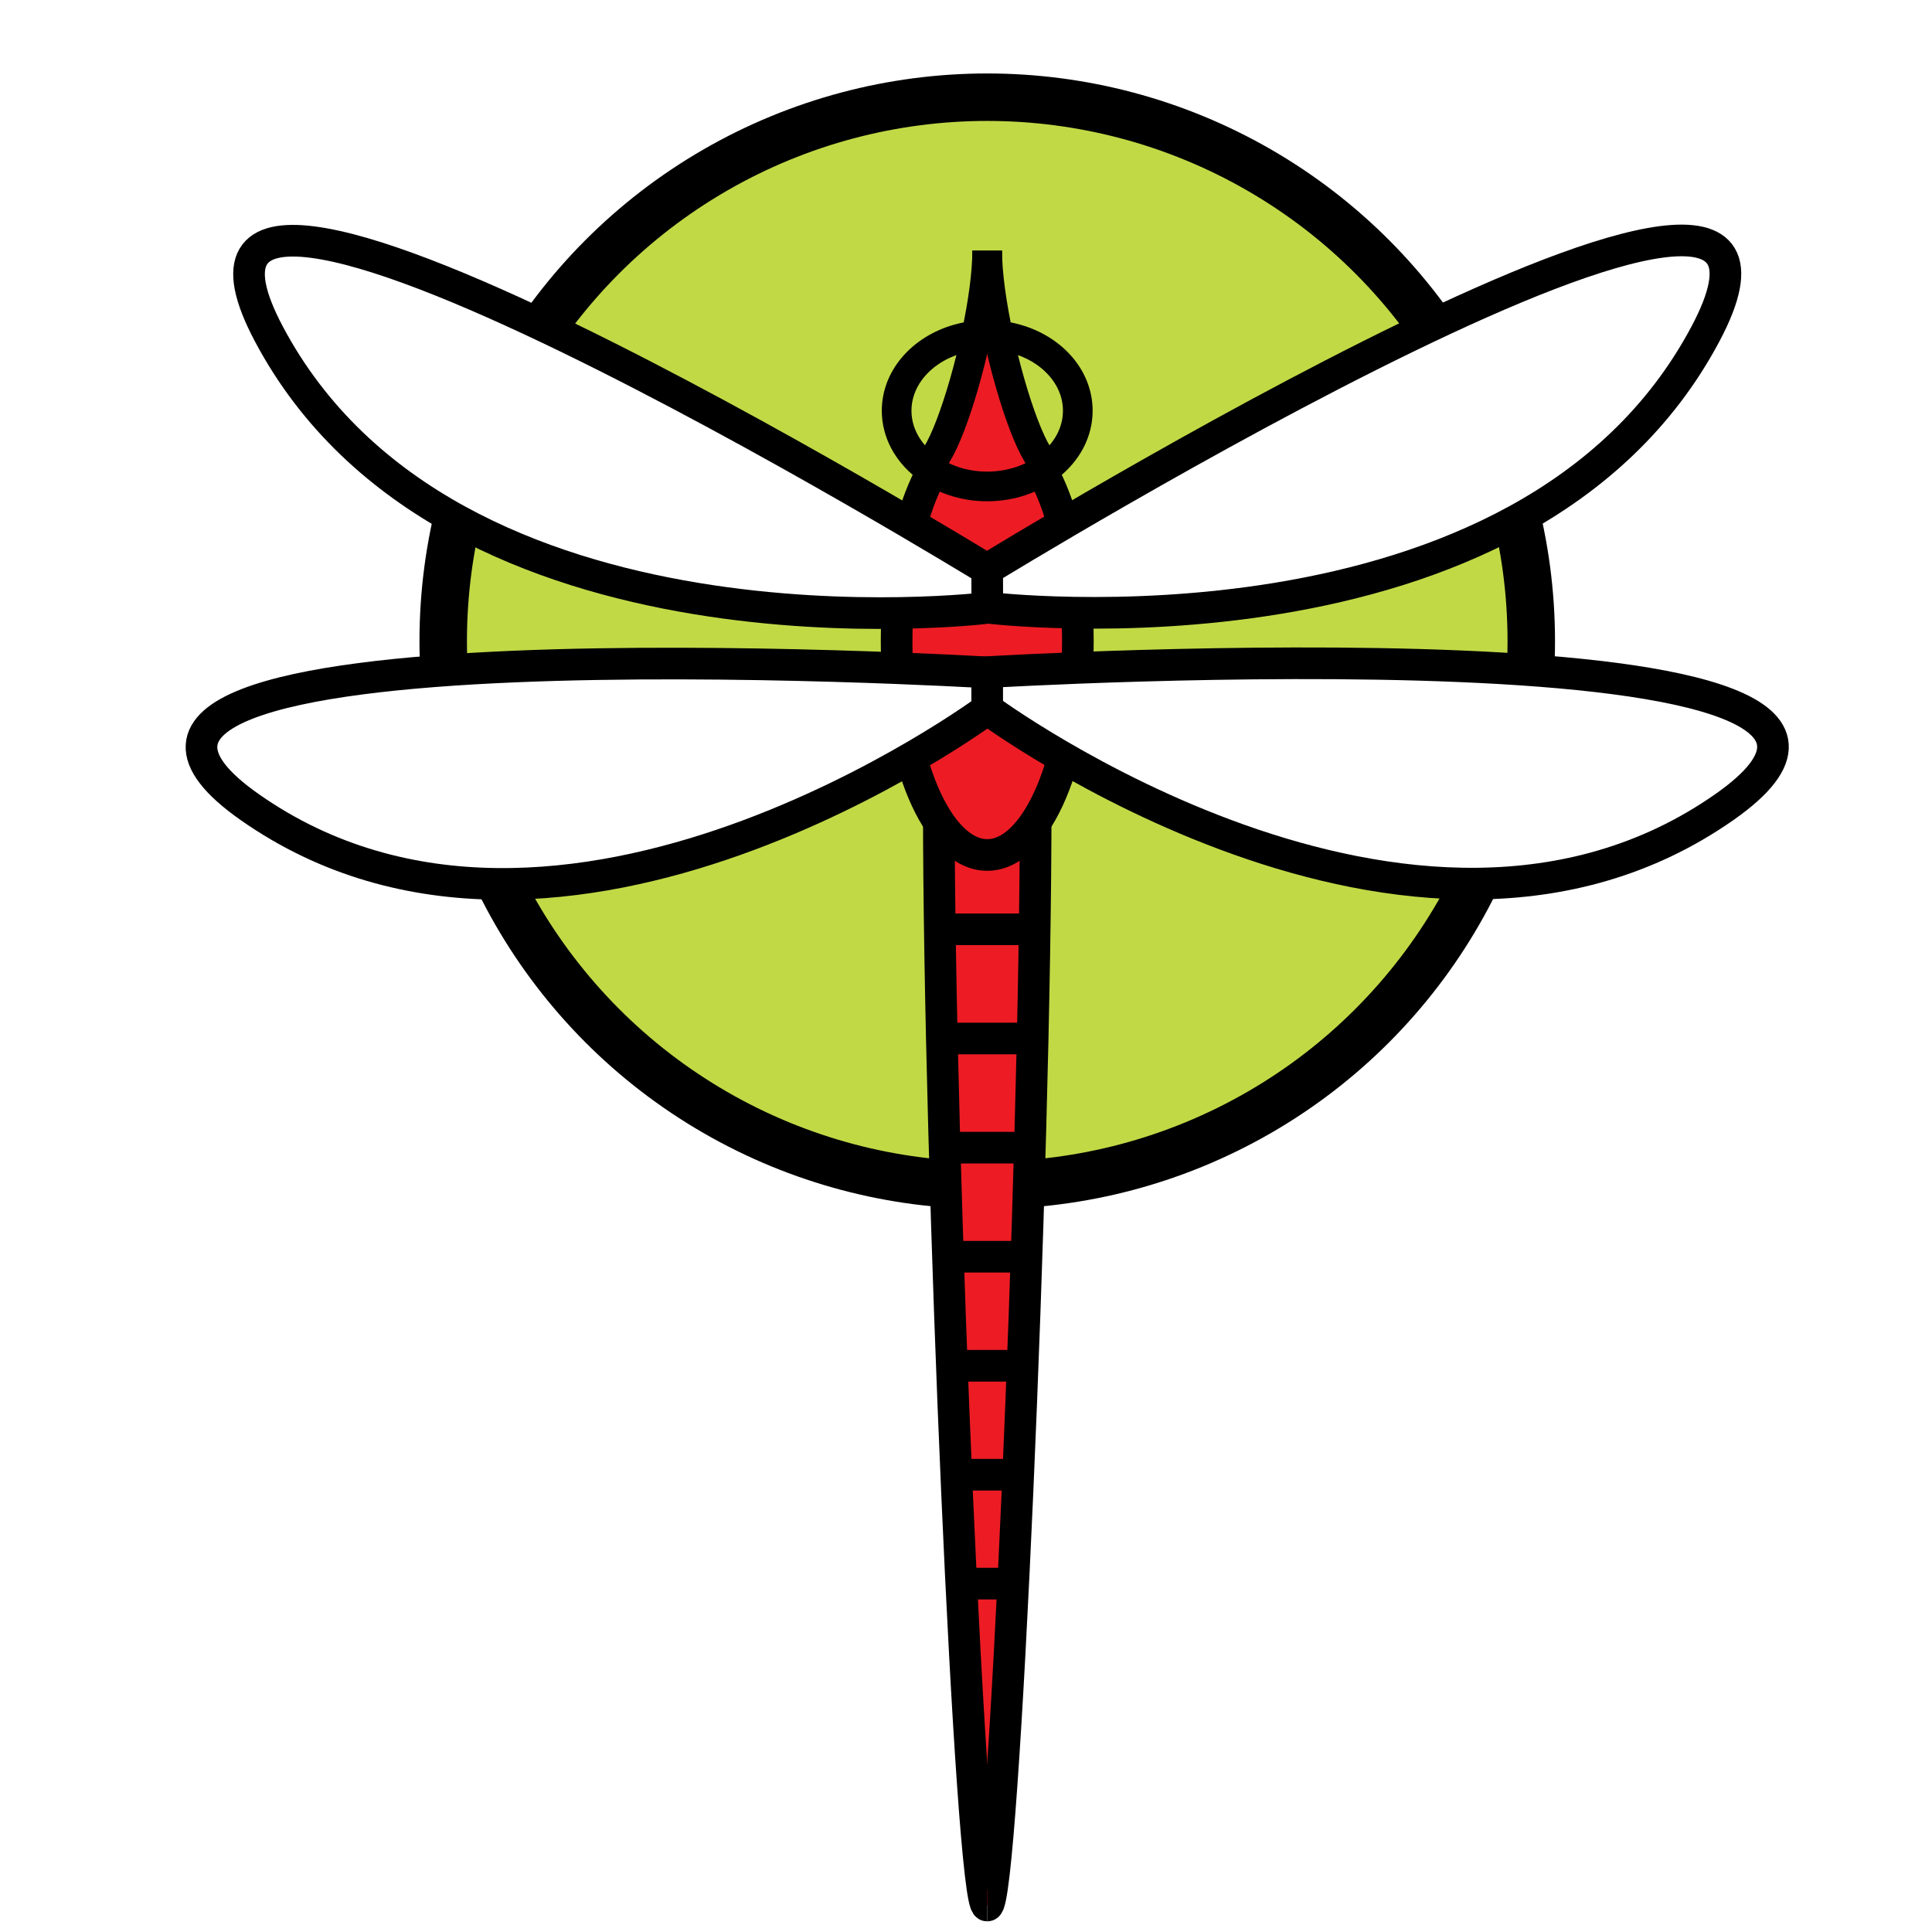 <?xml version="1.0" encoding="UTF-8" standalone="no"?>
<!-- Generator: Adobe Illustrator 14.0.0, SVG Export Plug-In . SVG Version: 6.00 Build 43363)  -->

<svg
   xmlns:dc="http://purl.org/dc/elements/1.1/"
   xmlns:cc="http://creativecommons.org/ns#"
   xmlns:rdf="http://www.w3.org/1999/02/22-rdf-syntax-ns#"
   xmlns:svg="http://www.w3.org/2000/svg"
   xmlns="http://www.w3.org/2000/svg"
   xmlns:sodipodi="http://sodipodi.sourceforge.net/DTD/sodipodi-0.dtd"
   xmlns:inkscape="http://www.inkscape.org/namespaces/inkscape"
   version="1.1"
   id="Layer_1"
   x="0px"
   y="0px"
   width="364"
   height="364"
   viewBox="0 0 364 364"
   enable-background="new 0 0 792 612"
   xml:space="preserve"
   sodipodi:docname="DragonFly_BSD.logo.2D+shadow.squared.svg"
   inkscape:version="0.92.4 5da689c313, 2019-01-14"
   inkscape:export-filename="/home/aly/syncthing/pictures/dfly/DragonFly_BSD.logo.2D+shadow.png"
   inkscape:export-xdpi="300.03592"
   inkscape:export-ydpi="300.03592"><title
   id="title64">DragonFly BSD logo (2D, shadow)</title><defs
   id="defs4269">
	
	

		
		
		
	
	
	

		
	
		
	<filter
   style="color-interpolation-filters:sRGB"
   inkscape:label="Drop Shadow"
   id="filter112"><feFlood
     flood-opacity="0.498"
     flood-color="rgb(0,0,0)"
     result="flood"
     id="feFlood102" /><feComposite
     in="flood"
     in2="SourceGraphic"
     operator="in"
     result="composite1"
     id="feComposite104" /><feGaussianBlur
     in="composite1"
     stdDeviation="3"
     result="blur"
     id="feGaussianBlur106" /><feOffset
     dx="4"
     dy="6"
     result="offset"
     id="feOffset108" /><feComposite
     in="SourceGraphic"
     in2="offset"
     operator="over"
     result="composite2"
     id="feComposite110" /></filter></defs><sodipodi:namedview
   pagecolor="#ffffff"
   bordercolor="#666666"
   borderopacity="1"
   objecttolerance="10"
   gridtolerance="10"
   guidetolerance="10"
   inkscape:pageopacity="0"
   inkscape:pageshadow="2"
   inkscape:window-width="1920"
   inkscape:window-height="1031"
   id="namedview4267"
   showgrid="false"
   inkscape:zoom="1.8141932"
   inkscape:cx="62.017413"
   inkscape:cy="172.21823"
   inkscape:window-x="0"
   inkscape:window-y="0"
   inkscape:window-maximized="1"
   inkscape:current-layer="Layer_1"
   fit-margin-top="8"
   fit-margin-left="8"
   fit-margin-bottom="8"
   fit-margin-right="8" />

<radialGradient
   id="SVGID_1_"
   cx="396.17"
   cy="216.923"
   r="102.5"
   gradientUnits="userSpaceOnUse">
	<stop
   offset="0"
   style="stop-color:#FFFFFF"
   id="stop4147" />
	<stop
   offset="0.042"
   style="stop-color:#F7F9D8"
   id="stop4149" />
	<stop
   offset="0.091"
   style="stop-color:#EFF2B2"
   id="stop4151" />
	<stop
   offset="0.143"
   style="stop-color:#E8ED91"
   id="stop4153" />
	<stop
   offset="0.199"
   style="stop-color:#E2E976"
   id="stop4155" />
	<stop
   offset="0.261"
   style="stop-color:#DDE562"
   id="stop4157" />
	<stop
   offset="0.33"
   style="stop-color:#DAE353"
   id="stop4159" />
	<stop
   offset="0.412"
   style="stop-color:#D9E14B"
   id="stop4161" />
	<stop
   offset="0.545"
   style="stop-color:#D8E148"
   id="stop4163" />
	<stop
   offset="0.679"
   style="stop-color:#D6E048"
   id="stop4165" />
	<stop
   offset="0.747"
   style="stop-color:#CFDD47"
   id="stop4167" />
	<stop
   offset="0.799"
   style="stop-color:#C2D946"
   id="stop4169" />
	<stop
   offset="0.844"
   style="stop-color:#B1D245"
   id="stop4171" />
	<stop
   offset="0.884"
   style="stop-color:#99CA44"
   id="stop4173" />
	<stop
   offset="0.921"
   style="stop-color:#7BC143"
   id="stop4175" />
	<stop
   offset="0.927"
   style="stop-color:#75C044"
   id="stop4177" />
	<stop
   offset="1"
   style="stop-color:#073800"
   id="stop4179" />
</radialGradient>








<g
   id="g5404"
   transform="translate(-214.168,-102.111)"
   style="filter:url(#filter112)"><circle
     style="fill:#c2d946;fill-opacity:1;stroke:#000000;stroke-width:8.943"
     id="circle4182"
     r="102.5"
     cy="216.923"
     cx="396.17" /><g
     id="g4215">
	<g
   id="g4197">
		<g
   id="XMLID_2_">
			<g
   id="g4186">
				<path
   style="fill:#ed1c24"
   inkscape:connector-curvature="0"
   id="path4184"
   d="m 387.045,247.64 c 0,0 12.2,0 18.25,0 0,68.9 -6.1,207.49 -9.13,207.49 -3.02,0 -9.12,-138.59 -9.12,-207.49 z" />
			</g>
			<g
   id="g4194">
				<path
   style="fill:none;stroke:#000000;stroke-width:5.962"
   inkscape:connector-curvature="0"
   id="path4188"
   d="m 387.045,247.64 c 0,68.9 6.1,207.49 9.12,207.49" />
				<path
   style="fill:none;stroke:#000000;stroke-width:5.962"
   inkscape:connector-curvature="0"
   id="path4190"
   d="m 405.295,247.64 c 0,68.9 -6.1,207.49 -9.13,207.49" />
				<path
   style="fill:none;stroke:#000000;stroke-width:5.962"
   inkscape:connector-curvature="0"
   id="path4192"
   d="m 387.045,247.64 c 0,0 12.2,0 18.25,0" />
			</g>
		</g>
	</g>
	<path
   style="fill:none;stroke:#000000;stroke-width:5.962"
   inkscape:connector-curvature="0"
   id="path4199"
   d="m 387.2,271.201 c 8.982,0 8.982,0 17.953,0" />
	<path
   style="fill:none;stroke:#000000;stroke-width:5.962"
   inkscape:connector-curvature="0"
   id="path4201"
   d="m 387.615,291.768 c 8.551,0 8.551,0 17.09,0" />
	<path
   style="fill:none;stroke:#000000;stroke-width:5.962"
   inkscape:connector-curvature="0"
   id="path4203"
   d="m 388.135,312.334 c 8.041,0 8.041,0 16.071,0" />
	<path
   style="fill:none;stroke:#000000;stroke-width:5.962"
   inkscape:connector-curvature="0"
   id="path4205"
   d="m 388.766,332.883 c 7.41,0 7.41,0 14.808,0" />
	<path
   style="fill:none;stroke:#000000;stroke-width:5.962"
   inkscape:connector-curvature="0"
   id="path4207"
   d="m 389.535,353.43 c 6.658,0 6.658,0 13.307,0" />
	<g
   id="g4213">
		<path
   style="fill:none;stroke:#000000;stroke-width:5.962"
   inkscape:connector-curvature="0"
   id="path4209"
   d="m 390.331,373.951 c 5.843,0 5.843,0 11.679,0" />
		<path
   style="fill:none;stroke:#000000;stroke-width:5.962"
   inkscape:connector-curvature="0"
   id="path4211"
   d="m 391.274,394.473 c 4.898,0 4.898,0 9.791,0" />
	</g>
</g><g
     id="g5283"><ellipse
       cx="396.166"
       cy="216.923"
       rx="17.08"
       ry="40.27"
       id="ellipse4217"
       style="display:inline;fill:#ed1c24" /><ellipse
       cx="396.17"
       cy="216.923"
       rx="17.075"
       ry="40.27"
       id="ellipse4221"
       style="display:inline;fill:none;stroke:#000000;stroke-width:5.962" /></g><g
     id="g4243">
		<path
   d="m 413.229,173.491 c 0,4.07 -2.04,7.75 -5.319,10.35 h -0.01 l -6.971,-24.05 c 7.111,1.72 12.3,7.2 12.3,13.7 z"
   id="path4227"
   inkscape:connector-curvature="0"
   style="fill:none" />
		<path
   d="m 400.93,159.791 6.971,24.05 c -2.631,0 -7.061,-12.35 -9.66,-24.51 0.919,0.09 1.819,0.24 2.689,0.46 z"
   id="path4229"
   inkscape:connector-curvature="0"
   style="fill:none" />
		<path
   d="m 407.9,183.841 c -3.061,2.43 -7.19,3.92 -11.741,3.92 -4.55,0 -8.68,-1.49 -11.74,-3.92 2.63,0 7.06,-12.35 9.66,-24.51 0.68,-0.07 1.37,-0.11 2.08,-0.11 0.71,0 1.4,0.04 2.081,0.11 2.6,12.16 7.03,24.51 9.66,24.51 z"
   id="path4231"
   inkscape:connector-curvature="0"
   style="fill:#ed1c24;fill-opacity:1" />
		<path
   d="m 396.16,143.331 4.77,16.46 c -0.87,-0.22 -1.77,-0.37 -2.689,-0.46 -1.251,-5.84 -2.081,-11.63 -2.081,-16 z"
   id="path4233"
   inkscape:connector-curvature="0"
   style="fill:none" />
		<path
   d="m 398.24,159.331 c -0.681,-0.07 -1.37,-0.11 -2.081,-0.11 -0.71,0 -1.4,0.04 -2.08,0.11 1.25,-5.84 2.08,-11.63 2.08,-16 0.001,4.37 0.831,10.16 2.081,16 z"
   id="path4235"
   inkscape:connector-curvature="0" />
		<path
   d="m 391.39,159.791 4.77,-16.46 c 0,4.37 -0.83,10.16 -2.08,16 -0.92,0.09 -1.82,0.25 -2.69,0.46 z"
   id="path4237"
   inkscape:connector-curvature="0" />
		<path
   d="m 394.08,159.331 c -2.6,12.16 -7.03,24.51 -9.66,24.51 l 6.97,-24.05 c 0.87,-0.21 1.77,-0.37 2.69,-0.46 z"
   id="path4239"
   inkscape:connector-curvature="0"
   style="fill:none" />
		<path
   d="m 391.39,159.791 -6.97,24.05 c -3.28,-2.6 -5.32,-6.28 -5.32,-10.35 0,-6.49 5.19,-11.98 12.29,-13.7 z"
   id="path4241"
   inkscape:connector-curvature="0"
   style="fill:none" />
	</g><g
     id="g5277"><path
       d="m 394.08,159.331 c 0.68,-0.07 1.37,-0.11 2.08,-0.11 0.71,0 1.4,0.04 2.081,0.11 0.92,0.09 1.819,0.24 2.689,0.46 7.11,1.72 12.3,7.2 12.3,13.7 0,4.07 -2.04,7.75 -5.319,10.35 h -0.01 c -3.061,2.43 -7.19,3.92 -11.741,3.92 -4.55,0 -8.68,-1.49 -11.74,-3.92 -3.28,-2.6 -5.32,-6.28 -5.32,-10.35 0,-6.49 5.19,-11.98 12.29,-13.7 0.87,-0.21 1.77,-0.37 2.69,-0.46 z"
       id="path4245"
       inkscape:connector-curvature="0"
       style="fill:none;stroke:#000000;stroke-width:5.593" /><path
       d="m 384.42,183.841 c 2.63,0 7.06,-12.35 9.66,-24.51 1.25,-5.84 2.08,-11.63 2.08,-16"
       id="path4247"
       inkscape:connector-curvature="0"
       style="fill:none;stroke:#000000;stroke-width:5.593" /><path
       d="m 396.16,143.331 c 0,4.37 0.83,10.16 2.081,16 2.6,12.16 7.029,24.51 9.66,24.51"
       id="path4249"
       inkscape:connector-curvature="0"
       style="fill:none;stroke:#000000;stroke-width:5.593" /></g><path
     id="path4256"
     d="m 396.16,210.652 c 0,0 -101.311,12.43 -135.318,-51.591 -30.549,-57.507 135.334,44.339 135.334,44.339 z"
     inkscape:connector-curvature="0"
     style="fill:#ffffff;stroke:#000000;stroke-width:5.962" /><g
     id="g4260">
	<path
   style="fill:#ffffff;stroke:#000000;stroke-width:5.962"
   inkscape:connector-curvature="0"
   id="path4258"
   d="m 396.176,229.752 c 0,0 -80.307,59.485 -138.895,18.468 -52.632,-36.84 138.895,-25.42 138.895,-25.42 z" />
</g><path
     id="path4262"
     d="m 396.176,210.6 c 0,0 101.311,12.43 135.317,-51.591 30.549,-57.507 -135.333,44.339 -135.333,44.339 z"
     inkscape:connector-curvature="0"
     style="fill:#ffffff;stroke:#000000;stroke-width:5.962" /><path
     id="path4264"
     d="m 396.16,229.7 c 0,0 80.307,59.485 138.895,18.468 52.631,-36.84 -138.895,-25.42 -138.895,-25.42 z"
     inkscape:connector-curvature="0"
     style="fill:#ffffff;stroke:#000000;stroke-width:5.962" /></g>
</svg>